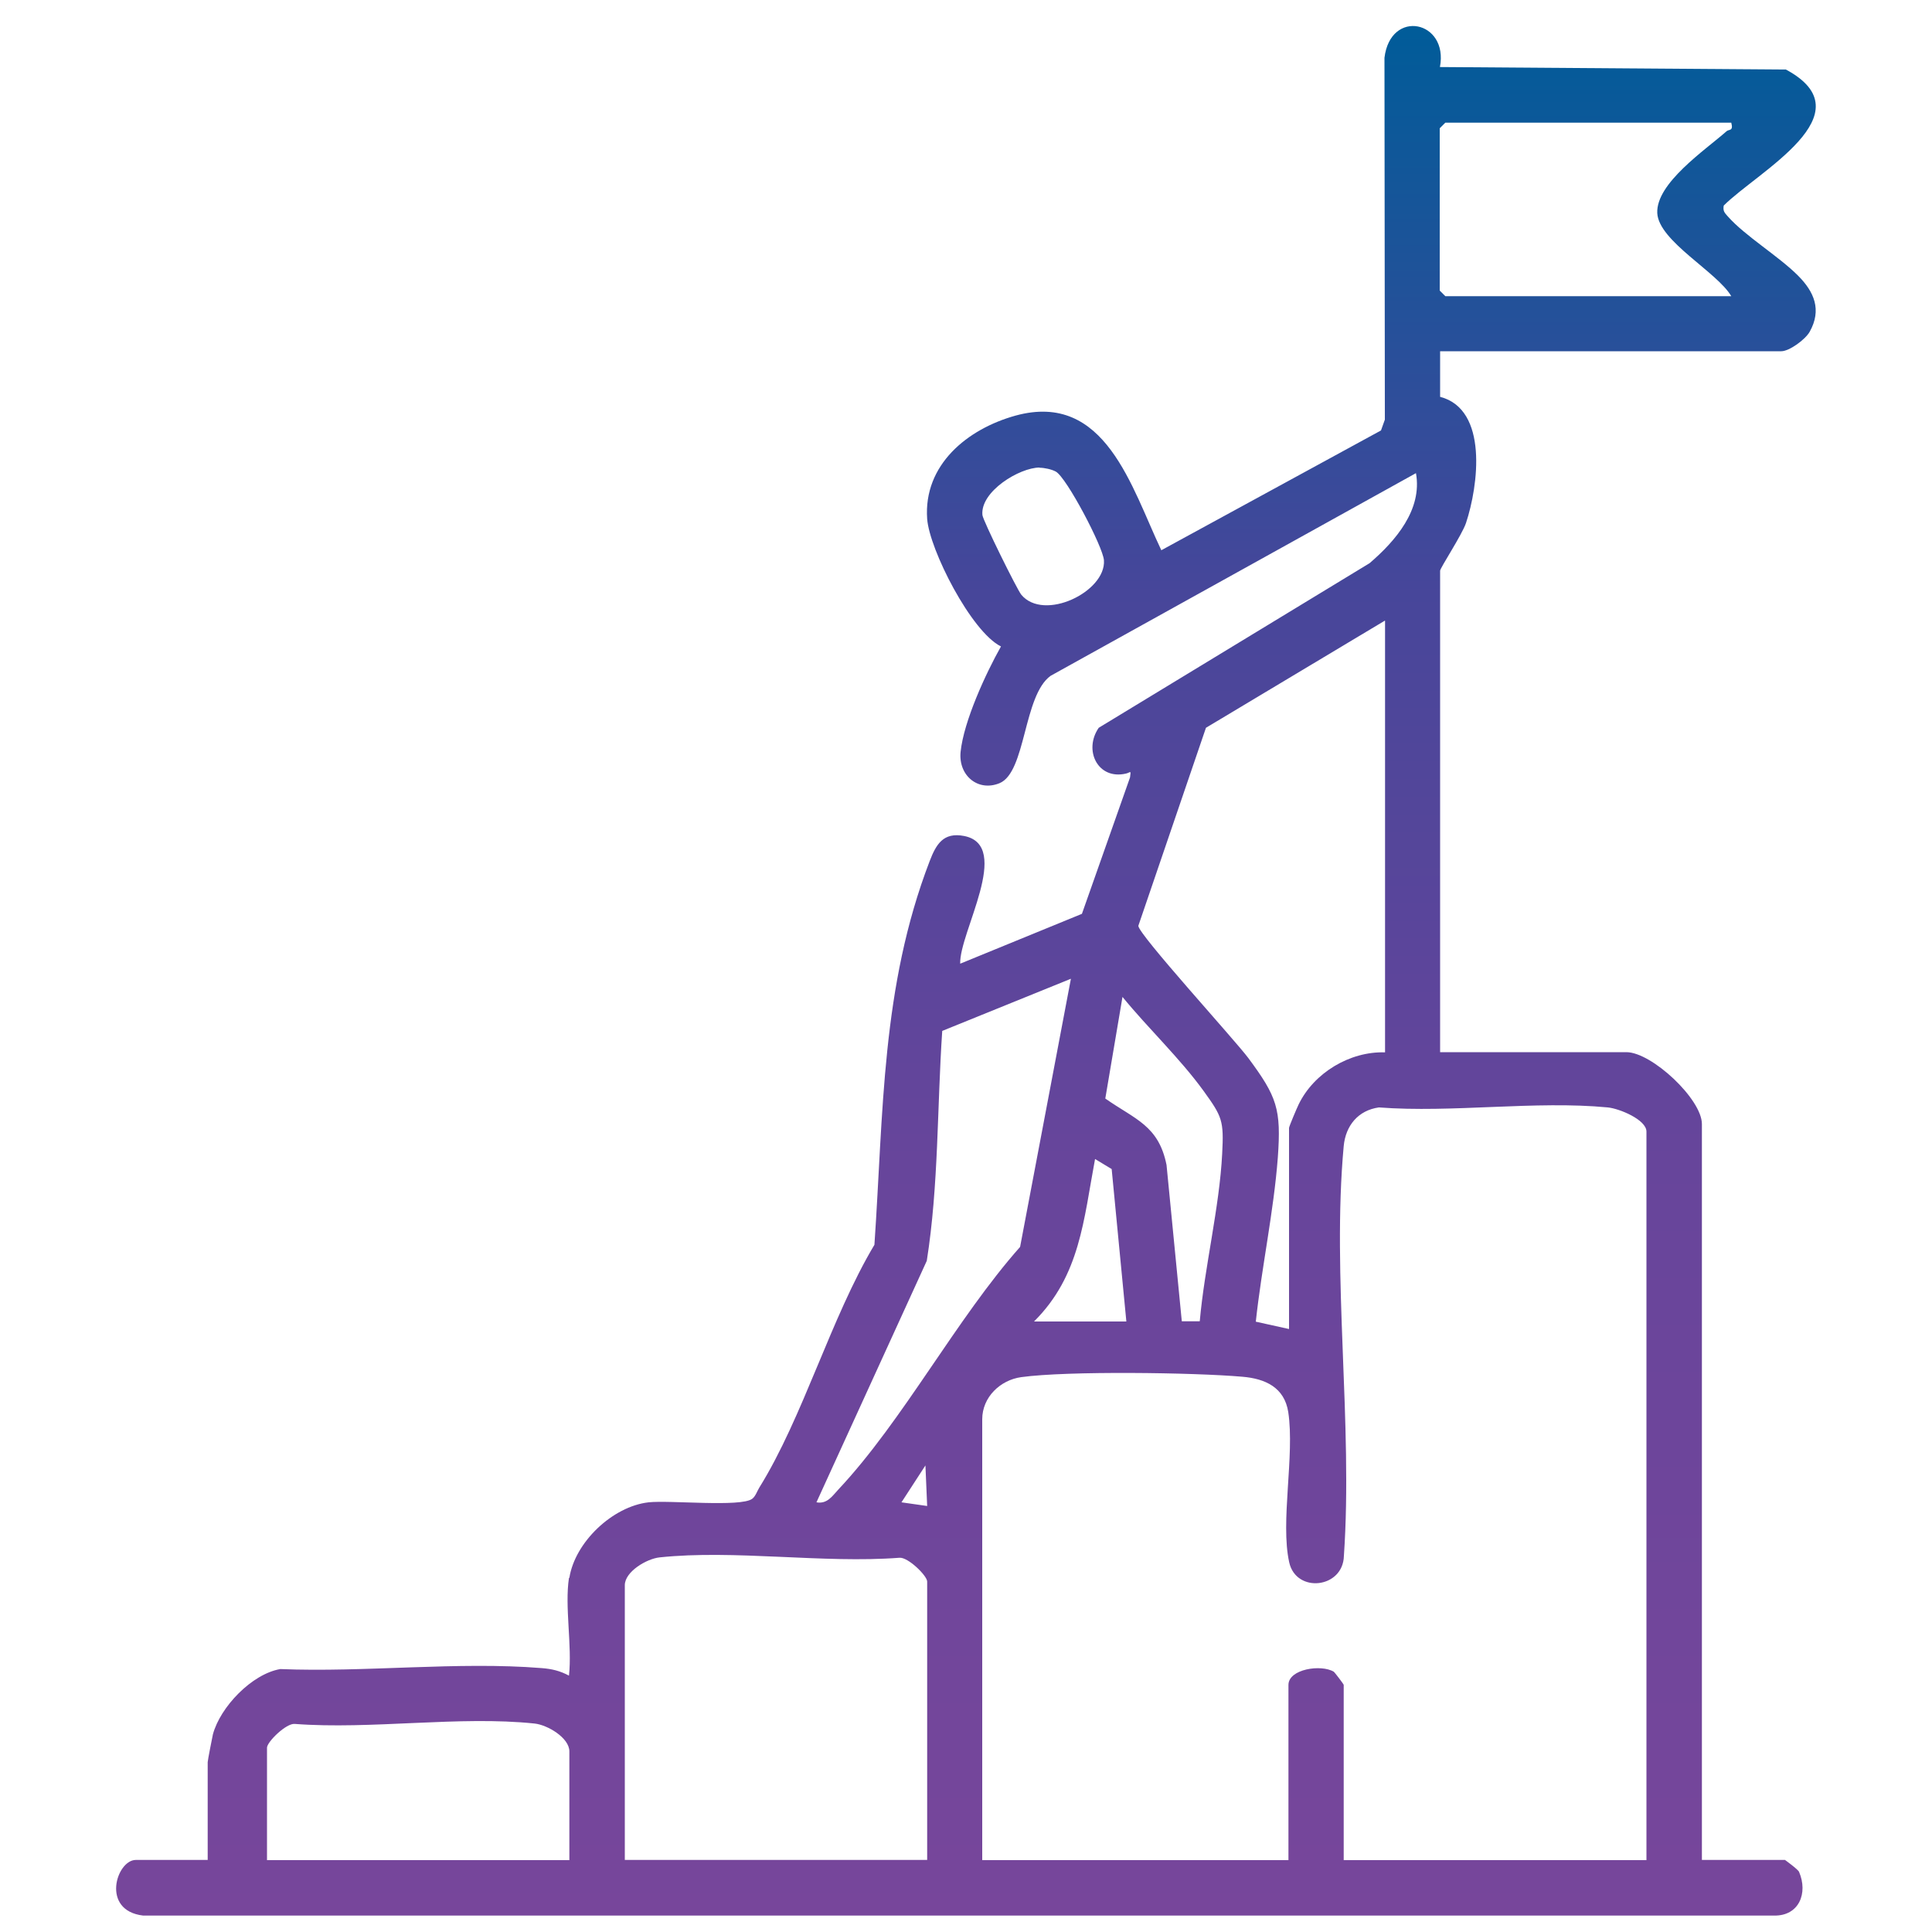 <?xml version="1.0" encoding="UTF-8"?>
<svg id="Layer_1" xmlns="http://www.w3.org/2000/svg" xmlns:xlink="http://www.w3.org/1999/xlink" version="1.1" viewBox="0 0 100 100">
  <!-- Generator: Adobe Illustrator 29.5.1, SVG Export Plug-In . SVG Version: 2.1.0 Build 141)  -->
  <defs>
    <style>
      .st0 {
        fill: url(#linear-gradient);
      }
    </style>
    <linearGradient id="linear-gradient" x1="50" y1="99.16" x2="50" y2="1.36" gradientUnits="userSpaceOnUse">
      <stop offset="0" stop-color="#7c459b"/>
      <stop offset="0" stop-color="#77469b"/>
      <stop offset=".4" stop-color="#67459b"/>
      <stop offset=".7" stop-color="#47469a"/>
      <stop offset="1" stop-color="#005c99"/>
      <stop offset="1" stop-color="#00609b"/>
    </linearGradient>
  </defs>
  <path class="st0" d="M29.47,81.67c.29-1.85,2.24-3.7,4.1-3.91,1.1-.12,4.76.26,5.36-.18.17-.12.26-.4.37-.58,2.27-3.65,3.7-8.79,5.96-12.57.47-6.85.35-13.33,2.86-19.86.33-.86.7-1.51,1.78-1.3,2.52.49-.26,5.01-.2,6.61l6.3-2.58,2.49-7.06c.06-.42.02-.25-.21-.2-1.46.34-2.21-1.21-1.41-2.37l14.02-8.52c1.34-1.15,2.74-2.77,2.4-4.66l-18.91,10.49c-1.42,1.02-1.27,5-2.65,5.56-1.11.45-2.13-.4-2.01-1.62.16-1.58,1.3-4.06,2.09-5.46-1.54-.76-3.7-5.01-3.82-6.6-.2-2.8,2.08-4.66,4.58-5.35,4.65-1.27,6,3.74,7.54,6.97l11.37-6.2.2-.56-.02-18.73c.31-2.56,3.33-1.92,2.87.48l17.91.13c4.26,2.29-1.46,5.28-3.22,7.04-.05.28.04.37.21.56.89,1.01,2.62,2.05,3.63,3.06.85.85,1.24,1.78.61,2.91-.23.41-1.06,1.01-1.47,1.01h-17.66v2.36c2.5.65,1.98,4.6,1.34,6.53-.2.6-1.34,2.33-1.34,2.47v24.92h9.64c1.31,0,3.91,2.43,3.91,3.72v38.09h4.3s.68.49.73.62c.47,1.1,0,2.28-1.29,2.26H7.41c-2.21-.26-1.38-2.88-.38-2.88h3.72v-5.06c0-.09.23-1.26.27-1.44.38-1.42,2.02-3.13,3.49-3.38,4.37.18,9.19-.4,13.52-.05.53.04.95.14,1.42.39.17-1.55-.23-3.57,0-5.06ZM89.61,6.35h-14.8l-.29.29v8.4l.29.29h14.8c-.73-1.25-3.76-2.85-3.83-4.3-.07-1.55,2.48-3.26,3.59-4.24.13-.11.36.01.24-.44ZM53.81,24.2c-1.04,0-3.08,1.24-2.96,2.46.03.29,1.78,3.83,2.01,4.12,1.17,1.41,4.39-.15,4.28-1.78-.05-.7-1.93-4.28-2.49-4.59-.22-.12-.59-.2-.85-.2ZM71.67,32.13l-9.25,5.54-3.5,10.25c0,.44,4.98,5.89,5.69,6.84,1.49,2.01,1.71,2.64,1.53,5.15-.21,2.78-.84,5.71-1.14,8.5l1.72.38v-10.41c0-.07.41-1.04.5-1.22.79-1.63,2.65-2.75,4.47-2.69v-22.34ZM42.26,77.76c.56.1.82-.33,1.14-.67,3.34-3.56,6.1-8.83,9.4-12.55l2.63-13.88-6.66,2.7c-.27,3.96-.18,7.98-.8,11.9l-5.72,12.52ZM62.1,68.38c.25-2.81,1.02-5.89,1.16-8.67.09-1.71,0-1.91-.96-3.24-1.24-1.71-2.86-3.23-4.2-4.87l-.89,5.26c1.54,1.08,2.76,1.39,3.17,3.44l.79,8.09h.92ZM85.22,96.28v-37.71c0-.61-1.39-1.19-2-1.25-3.74-.36-8.05.29-11.85,0-1.07.15-1.72.94-1.82,2-.62,6.72.48,14.39.01,21.21-.04,1.69-2.47,1.95-2.83.34-.47-2.1.29-5.53-.05-7.78-.2-1.28-1.19-1.73-2.37-1.83-2.52-.22-9.05-.31-11.45.02-1.09.15-2.02,1.04-2.02,2.18v22.82h15.85v-9.07c0-.82,1.69-1.08,2.35-.68.04.03.51.64.51.68v9.07h15.66ZM53.53,68.4h4.77l-.76-7.89-.86-.52c-.59,3.13-.77,6.03-3.15,8.4ZM47.99,77.95l-.09-2.1-1.24,1.91,1.33.19ZM47.99,96.28v-14.42c0-.3-1-1.28-1.44-1.23-3.95.3-8.55-.43-12.41-.02-.67.07-1.8.74-1.8,1.44v14.22h15.66ZM29.47,96.28v-5.63c0-.7-1.13-1.37-1.8-1.44-3.87-.41-8.47.32-12.41.02-.44-.05-1.44.93-1.44,1.23v5.82h15.66Z"/>
</svg>